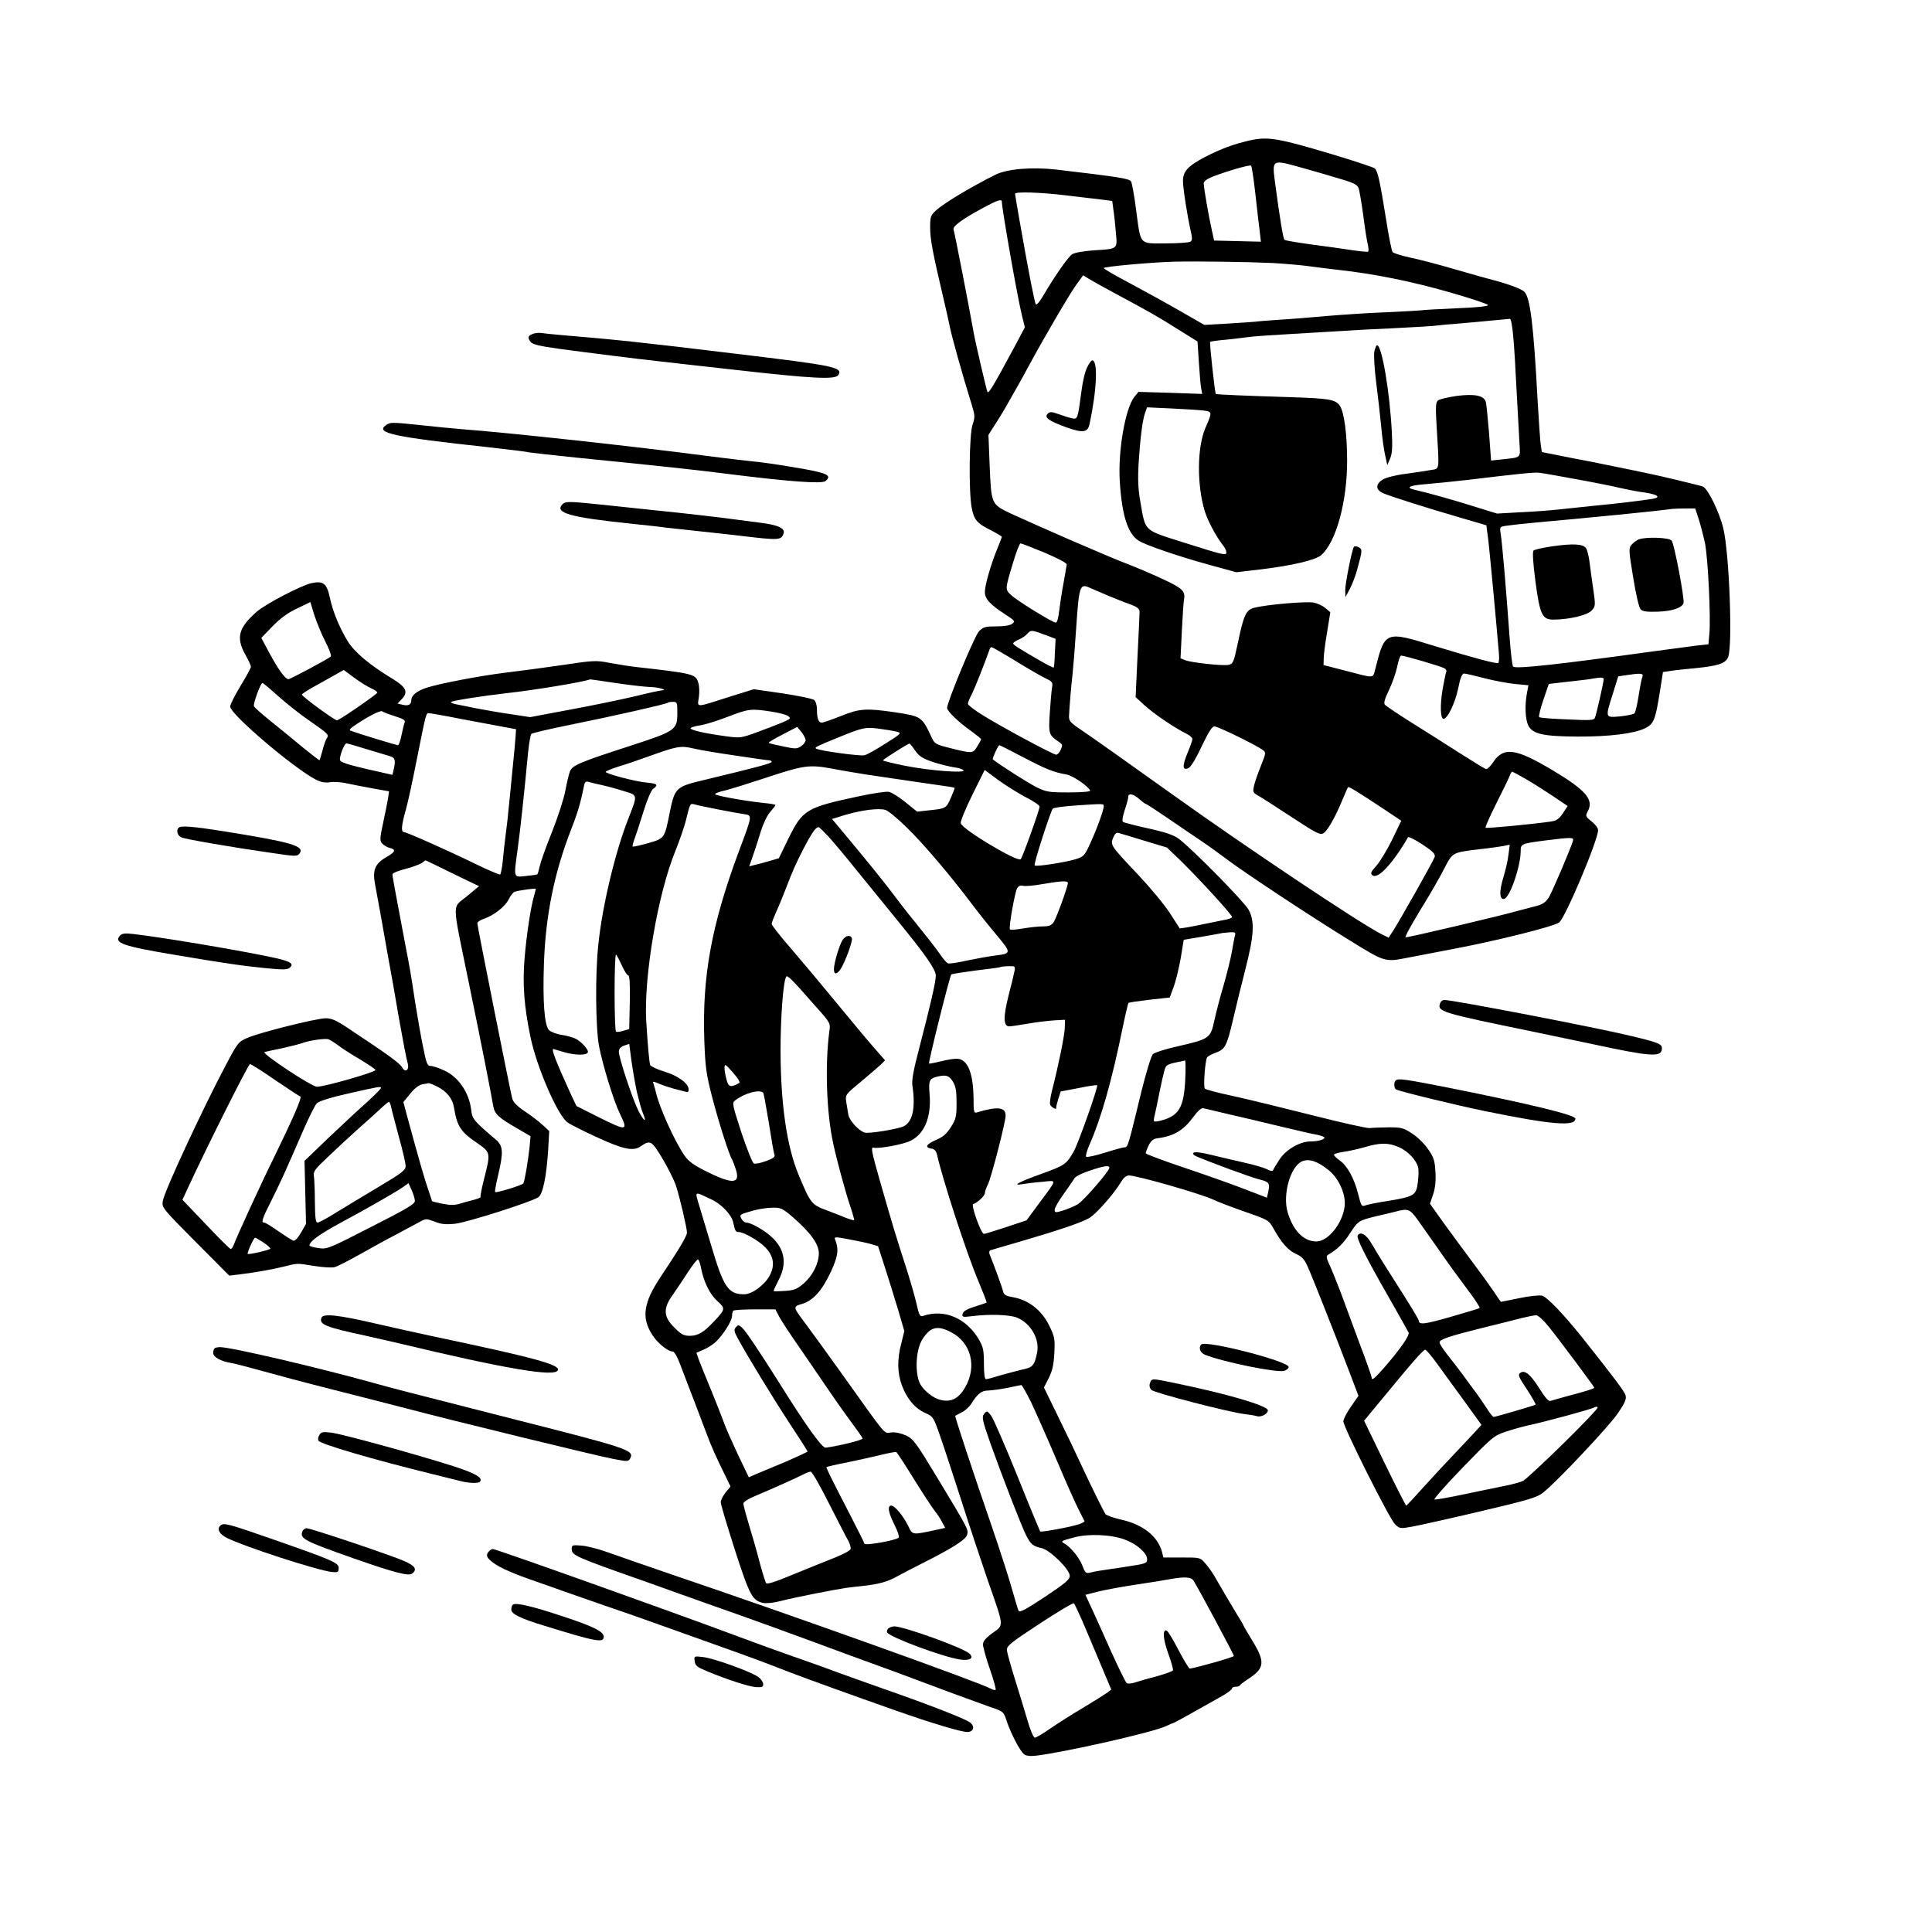 <?xml version="1.0" standalone="no"?>
<!DOCTYPE svg PUBLIC "-//W3C//DTD SVG 20010904//EN"
 "http://www.w3.org/TR/2001/REC-SVG-20010904/DTD/svg10.dtd">
<svg version="1.0" xmlns="http://www.w3.org/2000/svg"
 width="1024pt" height="1024pt" viewBox="0 0 1024 1024"
 preserveAspectRatio="xMidYMid meet">
<g transform="translate(0,1024) scale(0.1,-0.1)"
fill="#000000" stroke="none">
<path d="M6625 9496 c-90 -21 -152 -44 -238 -88 -90 -47 -117 -76 -117 -127 0
-40 24 -191 41 -265 9 -39 9 -50 -2 -57 -8 -5 -67 -9 -132 -9 -141 0 -130 -14
-156 183 -10 76 -22 142 -27 147 -14 14 -70 23 -394 61 -130 15 -261 4 -324
-27 -132 -66 -277 -153 -318 -192 -25 -23 -28 -33 -28 -87 0 -65 13 -133 76
-400 9 -38 22 -97 29 -130 11 -54 65 -248 116 -412 17 -56 17 -65 4 -103 -18
-51 -21 -355 -5 -440 12 -65 28 -84 103 -121 31 -16 57 -32 57 -34 0 -3 -11
-31 -24 -63 -33 -80 -66 -193 -66 -230 0 -36 27 -66 109 -119 51 -33 53 -37
36 -49 -11 -9 -45 -14 -85 -14 -59 0 -69 -3 -92 -27 -24 -27 -168 -373 -168
-405 0 -18 62 -77 133 -127 26 -19 47 -36 47 -39 0 -3 -9 -20 -21 -39 -23 -38
-24 -38 -159 -4 -55 14 -67 21 -79 46 -55 118 -55 118 -199 140 -151 22 -186
20 -285 -20 -48 -19 -93 -35 -101 -35 -18 0 -26 22 -26 70 0 21 -6 43 -15 50
-8 7 -83 22 -167 35 l-153 22 -125 -39 c-188 -60 -174 -60 -166 -4 4 28 3 61
-4 81 -14 42 -28 46 -330 80 -30 3 -91 13 -135 21 -77 15 -88 14 -255 -11 -96
-14 -231 -32 -299 -40 -138 -17 -352 -58 -420 -80 -52 -17 -81 -41 -81 -66 0
-24 -16 -32 -47 -24 l-26 6 23 24 c35 37 23 63 -49 107 -123 74 -204 143 -239
201 -44 73 -79 158 -94 231 -16 74 -35 89 -98 75 -56 -13 -242 -110 -289 -151
-97 -85 -111 -137 -61 -227 17 -30 30 -59 30 -65 0 -6 -25 -52 -55 -101 -30
-50 -55 -99 -55 -110 0 -40 336 -326 454 -387 27 -14 50 -18 74 -14 19 3 56 1
81 -4 56 -12 88 -18 170 -33 l63 -11 -5 -36 c-3 -19 -15 -78 -26 -130 -18 -85
-19 -96 -5 -111 9 -10 26 -20 40 -23 35 -9 30 -21 -20 -50 -60 -35 -73 -69
-57 -149 6 -34 18 -100 27 -147 8 -47 26 -146 39 -220 14 -74 41 -227 60 -340
20 -113 40 -217 45 -232 12 -37 -11 -58 -29 -25 -11 21 -74 67 -281 204 -68
46 -92 56 -125 56 -50 -1 -348 -75 -414 -104 -47 -20 -51 -25 -113 -142 -126
-238 -327 -671 -335 -722 -6 -35 -3 -39 173 -216 l179 -180 50 6 c80 9 175 26
240 42 76 19 66 18 162 3 45 -7 93 -10 107 -6 13 3 73 34 132 67 60 34 147 82
194 106 47 25 101 54 121 65 36 20 38 20 83 3 35 -14 60 -16 108 -11 65 7 409
117 442 141 23 17 42 107 51 245 l6 105 -33 31 c-18 17 -61 50 -94 72 -42 28
-64 50 -69 69 -12 47 -185 915 -185 929 0 7 15 18 34 24 52 17 115 66 133 105
9 19 24 37 32 39 26 8 111 19 111 15 0 -2 -5 -20 -10 -39 -17 -58 -40 -208
-50 -333 -11 -133 -2 -251 31 -411 33 -161 144 -417 197 -455 17 -12 89 -48
161 -81 135 -62 188 -73 226 -46 52 35 58 32 117 -66 30 -51 62 -115 71 -143
20 -62 58 -224 58 -248 0 -18 -43 -90 -143 -240 -87 -131 -99 -211 -42 -300
27 -44 83 -90 109 -90 9 0 25 -28 39 -66 14 -36 48 -127 77 -201 28 -74 58
-153 66 -174 17 -48 53 -129 95 -213 l30 -62 -26 -31 c-14 -18 -26 -41 -26
-52 0 -11 34 -125 75 -253 79 -244 93 -269 151 -281 16 -3 57 1 90 10 68 18
287 61 349 70 22 3 65 8 95 11 79 9 129 23 175 50 22 12 83 44 135 70 157 79
230 125 236 151 7 28 7 28 -156 298 -113 187 -128 208 -166 227 -26 12 -57 19
-80 17 -42 -3 -14 -37 -258 305 -87 122 -179 248 -203 280 -60 80 -61 82 -12
96 59 18 105 69 152 169 39 84 44 121 23 173 -6 14 1 14 71 1 43 -8 96 -19
117 -25 l40 -12 37 -115 c20 -63 52 -164 70 -225 l32 -110 -16 -65 c-23 -87
-21 -158 4 -225 26 -70 71 -122 125 -145 40 -18 42 -21 77 -122 20 -56 70
-211 113 -343 42 -132 105 -321 139 -420 88 -252 87 -236 26 -280 -37 -27 -51
-44 -51 -61 0 -13 16 -71 36 -129 20 -58 34 -108 31 -111 -3 -3 -13 -1 -24 5
-63 35 -1064 393 -1693 606 -140 48 -293 101 -340 118 -47 17 -109 33 -137 35
-49 4 -53 3 -53 -17 0 -34 17 -42 355 -161 44 -16 139 -49 210 -75 72 -26 211
-75 310 -110 99 -35 279 -100 400 -145 121 -45 274 -101 340 -125 66 -24 152
-55 190 -70 135 -51 341 -127 412 -152 72 -24 72 -25 89 -76 22 -66 70 -158
92 -175 12 -9 33 -11 67 -7 159 20 613 123 682 155 24 11 45 20 47 20 3 0 132
72 259 144 26 15 47 32 47 37 0 5 9 9 19 9 11 0 21 3 23 8 2 4 22 19 45 34 87
57 90 90 17 208 -24 39 -44 74 -44 76 0 2 -19 34 -42 71 -38 63 -59 99 -113
192 -11 19 -32 48 -47 65 -26 31 -27 31 -124 31 l-98 0 -7 29 c-23 84 -101
146 -218 172 -39 9 -75 22 -81 28 -10 14 -69 132 -136 276 -21 46 -73 155
-115 240 l-76 156 25 49 c19 38 27 70 30 133 4 77 2 87 -27 146 -41 84 -112
138 -199 152 -30 5 -41 12 -45 28 -4 19 -53 153 -72 198 -4 12 -2 19 6 22 8 2
77 23 154 45 195 57 324 100 366 124 36 19 133 129 171 193 13 22 28 34 41 34
46 -1 378 -96 447 -128 25 -12 101 -41 170 -65 123 -43 125 -44 150 -89 41
-74 78 -116 119 -134 30 -13 44 -28 60 -63 24 -52 156 -386 225 -568 l46 -121
-40 -58 c-22 -31 -40 -66 -40 -77 0 -31 245 -519 274 -546 25 -24 28 -24 93
-12 38 7 200 43 361 81 255 60 298 73 331 99 73 58 347 349 395 419 37 54 47
76 42 95 -5 21 -56 89 -226 303 -103 129 -192 222 -218 227 -16 3 -71 -3 -122
-14 -51 -10 -94 -19 -95 -19 -1 0 -19 26 -40 58 -21 31 -71 100 -110 152 -39
52 -106 143 -149 202 l-77 108 17 50 c11 33 15 73 12 119 -3 59 -9 77 -38 119
-18 27 -56 65 -84 83 -47 31 -57 34 -126 34 -41 -1 -86 -2 -100 -4 -14 -2
-151 29 -305 68 -154 39 -343 85 -420 102 -77 16 -144 34 -149 39 -9 9 1 149
12 166 4 6 25 17 47 25 48 18 57 34 90 174 14 61 43 180 65 265 47 184 51 255
18 318 -23 42 -299 323 -370 376 -27 20 -70 35 -161 55 -68 15 -129 31 -134
34 -7 4 -4 26 8 63 11 32 19 63 19 71 0 21 28 15 58 -12 15 -14 30 -25 33 -25
4 0 56 -34 116 -75 59 -41 140 -95 178 -121 39 -26 97 -68 130 -93 90 -69 456
-311 655 -433 191 -118 189 -118 311 -94 41 8 137 26 214 41 234 43 562 124
589 146 33 26 206 436 206 489 0 11 -15 31 -34 46 -34 27 -34 29 -19 57 30 60
-13 110 -189 215 -196 117 -259 125 -315 41 -14 -22 -32 -38 -38 -35 -7 2 -68
40 -136 83 -68 44 -184 117 -256 162 -73 46 -137 89 -143 96 -7 8 -1 31 21 76
17 35 37 91 44 124 6 33 16 60 21 60 20 0 220 -59 231 -68 7 -5 11 -12 9 -16
-3 -4 -11 -46 -20 -94 -14 -84 -12 -157 5 -157 21 0 61 83 77 159 12 59 21 81
32 81 8 0 56 -11 105 -24 50 -13 123 -27 163 -31 l73 -7 -8 -42 c-12 -63 -9
-138 7 -171 23 -45 77 -58 260 -59 169 -1 304 16 361 45 44 22 53 44 76 189
l17 108 40 6 c23 4 84 10 136 15 116 12 154 24 169 57 25 56 7 548 -25 683
-21 87 -82 211 -108 222 -19 7 -243 61 -306 73 -14 3 -90 19 -170 35 -80 17
-158 32 -175 35 -16 3 -69 13 -117 23 l-86 17 -6 40 c-3 23 -10 124 -16 226
-22 415 -40 556 -72 585 -16 14 -82 39 -158 59 -30 8 -125 34 -210 59 -85 25
-192 53 -237 62 -46 10 -87 23 -92 29 -5 6 -21 85 -35 176 -32 199 -43 251
-59 267 -13 12 -346 114 -457 140 -94 22 -138 24 -205 9z m478 -204 c70 -20
91 -31 98 -49 4 -12 15 -75 24 -140 8 -65 19 -135 24 -156 5 -20 6 -39 2 -41
-3 -2 -44 2 -91 9 -47 7 -143 21 -215 30 -71 10 -133 20 -137 24 -7 6 -25 116
-50 303 -16 124 -17 123 135 81 67 -19 162 -46 210 -61z m-449 -82 c9 -80 19
-169 23 -198 l6 -53 -124 3 -124 3 -12 55 c-17 74 -43 226 -43 248 0 11 16 23
48 36 84 32 197 64 203 58 4 -4 14 -72 23 -152z m-1000 -6 c72 -8 156 -19 186
-22 l55 -7 6 -45 c4 -25 10 -79 13 -121 9 -91 13 -88 -119 -96 -53 -4 -99 -12
-113 -21 -21 -14 -94 -118 -156 -225 -16 -27 -32 -45 -36 -40 -6 8 -38 169
-86 443 -13 74 -24 138 -24 143 0 12 135 8 274 -9z m-344 -33 c0 -37 81 -498
106 -601 l16 -65 -64 -120 c-101 -187 -126 -230 -134 -223 -4 4 -65 266 -74
318 -20 115 -101 531 -106 544 -6 16 45 54 156 114 76 41 100 49 100 33z
m1435 -325 c66 -4 149 -11 185 -16 36 -5 108 -14 160 -20 192 -21 390 -61 589
-118 113 -32 206 -63 208 -69 2 -6 -58 -13 -168 -17 -95 -4 -179 -9 -188 -11
-9 -1 -90 -6 -181 -10 -91 -3 -235 -13 -320 -20 -85 -8 -200 -17 -255 -20 -55
-4 -109 -8 -120 -10 -11 -1 -77 -6 -146 -10 l-126 -7 -129 74 c-71 41 -191
107 -266 147 -76 40 -138 76 -138 80 0 8 245 30 370 34 120 3 395 -1 525 -7z
m-835 -161 c188 -101 230 -125 336 -192 l101 -63 7 -107 c4 -60 9 -122 12
-139 l6 -32 -169 6 -169 5 -22 -27 c-48 -62 -87 -286 -77 -446 11 -180 42
-278 99 -315 36 -24 219 -86 380 -130 l139 -38 136 16 c157 19 286 49 314 75
79 70 137 283 137 499 0 142 -16 261 -39 293 -24 33 -55 38 -261 45 -234 7
-393 14 -396 17 -5 6 -34 271 -30 276 3 3 43 8 88 12 46 5 99 11 118 14 19 3
121 10 225 16 105 6 219 13 255 15 36 3 162 10 280 15 118 6 226 12 240 15 14
2 63 7 110 10 47 4 126 11 175 16 50 5 93 9 97 9 13 0 23 -108 37 -395 6 -115
13 -238 15 -273 4 -70 10 -66 -95 -77 l-56 -6 -11 149 c-7 83 -14 157 -18 165
-12 31 -59 40 -150 29 -48 -7 -93 -17 -102 -24 -13 -11 -14 -33 -7 -148 14
-230 16 -213 -30 -221 -22 -4 -81 -13 -132 -20 -52 -6 -106 -20 -123 -30 -41
-25 -40 -56 3 -74 47 -19 229 -77 398 -126 l147 -43 11 -85 c8 -72 37 -377 55
-588 3 -29 1 -55 -3 -57 -8 -6 -134 28 -331 88 -268 83 -269 83 -320 -117 -15
-55 3 -54 -170 -9 l-105 27 1 35 c0 19 8 82 18 140 l17 105 -26 22 c-14 12
-42 25 -62 29 -40 8 -253 -11 -314 -27 -45 -11 -57 -37 -89 -191 -21 -99 -25
-107 -49 -112 -32 -6 -197 12 -230 25 l-24 10 7 145 c4 79 9 153 11 163 9 47
-6 62 -104 108 -53 25 -145 65 -206 88 -118 46 -464 197 -607 263 -105 50
-104 47 -113 262 l-6 155 38 60 c22 33 54 87 72 120 19 33 43 76 54 95 11 19
34 62 52 95 75 139 218 384 251 428 l35 48 27 -17 c14 -9 78 -45 142 -79z
m468 -621 c48 -6 48 -7 11 -92 -44 -102 -46 -299 -4 -440 16 -52 59 -133 96
-181 11 -13 19 -30 19 -38 0 -19 -10 -17 -234 54 -207 66 -194 54 -222 214
-12 69 -14 122 -9 203 8 133 21 234 35 270 l10 27 127 -6 c71 -3 147 -8 171
-11z m1977 -364 c94 -17 199 -38 235 -47 36 -8 91 -19 124 -23 71 -10 93 -26
45 -34 -70 -11 -197 -26 -304 -36 -60 -6 -146 -15 -190 -20 -44 -5 -136 -12
-205 -15 l-125 -7 -130 40 c-117 37 -230 68 -307 86 -51 12 -29 23 60 30 48 4
146 14 217 22 291 35 361 42 385 38 14 -1 102 -17 195 -34z m648 -210 c10 -30
25 -89 34 -130 16 -82 31 -392 23 -480 l-5 -55 -65 -7 c-36 -5 -130 -17 -210
-28 -521 -72 -747 -97 -760 -83 -5 4 -13 76 -19 158 -21 288 -39 493 -47 546
-6 35 -5 37 27 42 19 3 88 11 154 17 290 26 647 61 730 73 11 1 43 2 70 2 l50
0 18 -55z m-3467 -179 c71 -30 118 -55 118 -63 -1 -7 -9 -51 -17 -98 -9 -47
-19 -113 -23 -147 -4 -37 -11 -63 -18 -63 -17 0 -207 117 -238 147 -31 30 -32
27 13 176 16 53 33 97 38 97 5 0 62 -22 127 -49z m339 -229 c39 -16 91 -37
118 -46 36 -14 47 -23 47 -39 0 -12 -5 -119 -11 -237 l-10 -215 47 -43 c49
-45 164 -123 221 -150 18 -9 33 -22 33 -29 0 -8 -12 -41 -26 -74 -29 -70 -27
-96 7 -79 12 7 41 55 69 116 36 75 54 104 67 104 18 0 221 -99 256 -125 18
-13 17 -17 -11 -87 -16 -40 -33 -88 -36 -106 -7 -29 -4 -34 24 -50 17 -9 97
-61 178 -114 131 -86 149 -95 167 -84 22 14 63 86 102 181 14 33 26 61 28 63
4 4 55 -27 186 -114 l96 -64 -48 -100 c-27 -55 -65 -117 -84 -139 -29 -32 -33
-40 -21 -50 23 -19 79 32 146 132 21 32 40 63 42 69 2 6 36 -11 76 -37 57 -38
71 -52 66 -67 -6 -20 -181 -330 -220 -391 l-24 -37 -44 22 c-122 64 -706 454
-1096 733 -274 196 -423 301 -492 348 -55 37 -63 46 -62 72 2 48 13 176 19
225 3 25 12 134 19 242 15 222 20 236 69 214 18 -8 64 -28 102 -44z m-4151
-242 c21 -40 34 -76 29 -80 -12 -12 -215 -120 -224 -120 -17 0 -55 53 -99 135
l-45 84 60 62 c41 42 82 72 130 94 l70 34 21 -69 c12 -37 38 -101 58 -140z
m3821 33 l50 -19 -4 -74 c-1 -41 -4 -76 -6 -78 -2 -2 -34 14 -72 36 -116 67
-143 84 -143 92 0 4 13 13 29 20 16 6 38 21 47 32 19 20 21 20 99 -9z m-161
-137 c66 -41 138 -82 159 -92 35 -17 38 -21 33 -49 -3 -16 -8 -77 -12 -135 -7
-112 -5 -116 51 -154 17 -12 18 -17 7 -40 -6 -14 -17 -26 -24 -26 -17 0 -315
161 -400 216 -38 24 -68 48 -68 54 0 6 9 29 21 51 16 33 66 157 94 237 2 6 7
12 11 12 3 0 61 -33 128 -74z m-3415 -145 c17 -8 31 -17 31 -22 0 -7 -184
-135 -213 -147 -8 -4 -187 126 -187 137 0 3 32 24 72 46 40 22 89 50 111 62
l39 22 58 -43 c31 -23 72 -48 89 -55z m6736 62 c-4 -10 -13 -55 -20 -101 -7
-46 -17 -88 -22 -93 -5 -5 -39 -12 -76 -16 -80 -7 -80 -10 -38 122 l28 90 39
6 c79 12 97 11 89 -8z m-205 -13 c0 -14 -38 -183 -46 -203 -5 -15 -21 -16
-147 -10 -78 3 -145 8 -149 12 -4 3 6 44 22 91 l29 85 104 12 c57 6 115 13
128 16 43 8 59 7 59 -3z m-5238 -20 c73 -11 153 -20 178 -21 45 0 105 -17 68
-18 -10 -1 -73 -14 -140 -31 -68 -16 -221 -48 -340 -70 l-218 -41 -105 16
c-58 8 -140 23 -183 31 -42 9 -89 18 -104 21 -16 3 -28 8 -28 12 0 6 163 32
295 47 148 16 411 60 442 73 0 1 61 -8 135 -19z m-1786 -71 c44 -39 118 -98
167 -131 96 -67 103 -73 89 -91 -5 -7 -15 -34 -22 -62 -7 -27 -15 -52 -16 -54
-2 -2 -43 30 -92 70 -49 41 -125 103 -170 139 -45 36 -83 70 -86 77 -5 13 35
123 45 123 4 0 42 -32 85 -71z m2114 -89 c0 -88 -10 -95 -240 -170 -278 -90
-316 -106 -329 -138 -6 -15 -17 -62 -25 -105 -8 -42 -40 -140 -70 -216 -31
-76 -60 -158 -65 -181 -5 -23 -11 -43 -13 -44 -1 -2 -29 -6 -60 -9 -68 -7 -66
-15 -44 145 13 95 35 296 55 511 5 49 13 92 17 97 5 5 101 27 214 50 228 46
501 108 509 115 2 3 15 5 28 5 22 0 23 -4 23 -60z m-1497 -16 c44 -14 56 -21
52 -33 -4 -9 -11 -40 -17 -68 -6 -29 -14 -53 -19 -53 -6 0 -211 62 -248 76
-11 3 -9 9 9 22 66 47 146 89 155 82 5 -4 36 -16 68 -26z m1991 25 c42 -6 83
-17 93 -24 16 -12 14 -15 -27 -33 -25 -10 -85 -34 -135 -52 -88 -32 -91 -33
-170 -22 -109 15 -185 32 -185 42 0 4 21 11 48 15 26 3 92 24 147 45 112 43
124 45 229 29z m-1644 -39 c85 -16 187 -35 225 -42 l70 -13 -2 -35 c-1 -19 -9
-106 -18 -193 -8 -87 -18 -182 -21 -210 -2 -29 -9 -83 -14 -122 -5 -38 -12
-100 -15 -137 -4 -37 -10 -70 -14 -73 -4 -2 -61 22 -127 54 -141 69 -369 171
-384 171 -15 0 -12 38 10 114 11 38 38 162 60 275 48 241 48 241 63 241 7 0
82 -13 167 -30z m1830 -112 c0 -10 -11 -25 -24 -33 -22 -15 -31 -15 -96 -1
-40 8 -74 16 -76 19 -2 2 31 22 74 44 l77 40 22 -26 c12 -14 22 -34 23 -43z
m483 44 c27 -7 25 -10 -60 -63 -48 -31 -98 -59 -111 -62 -24 -6 -248 25 -258
36 -6 6 5 12 116 57 132 54 145 57 217 48 37 -5 81 -12 96 -16z m-2809 -93
c56 -17 112 -34 126 -38 25 -8 28 -22 15 -77 l-5 -21 -137 31 c-102 24 -139
36 -141 48 -4 18 23 88 34 88 4 0 53 -14 108 -31z m2907 -8 c21 -30 39 -41 94
-60 37 -12 87 -24 112 -28 24 -3 46 -10 50 -16 10 -16 -178 -2 -309 24 -65 13
-118 26 -118 29 0 5 130 87 140 89 3 0 17 -17 31 -38z m-951 -26 c91 -14 171
-25 178 -25 6 0 12 -4 12 -8 0 -8 -71 -27 -370 -99 -135 -32 -144 -41 -169
-163 -29 -146 -27 -143 -116 -169 -43 -12 -79 -20 -82 -18 -2 3 3 22 11 43 8
22 29 86 47 144 18 59 40 111 51 119 29 21 22 28 -34 33 -59 5 -218 47 -218
57 0 3 30 16 68 28 37 11 108 35 157 53 153 55 172 59 240 43 33 -8 134 -25
225 -38z m1524 -9 c122 -64 161 -79 228 -91 33 -5 118 -63 126 -86 2 -5 -49
-9 -112 -9 -109 0 -120 2 -175 29 -43 22 -185 112 -229 146 -4 4 28 75 35 75
3 0 61 -29 127 -64z m-1014 -60 c41 -8 122 -22 180 -31 169 -25 371 -55 423
-62 26 -3 47 -8 47 -10 0 -2 -9 -26 -21 -53 -23 -54 -26 -56 -116 -65 l-62 -7
-62 50 c-34 28 -73 52 -88 55 -14 3 -87 -8 -161 -24 -277 -59 -296 -71 -371
-223 l-51 -105 -51 -15 c-29 -8 -64 -18 -79 -21 l-27 -7 19 54 c10 29 29 86
41 127 13 43 34 87 50 106 16 18 29 35 29 38 0 3 -28 8 -62 11 -103 11 -258
39 -258 47 0 4 23 13 52 19 29 7 131 39 228 71 190 63 221 67 340 45z m1024
-150 c42 -21 76 -44 76 -51 0 -18 -90 -268 -100 -279 -17 -17 -313 160 -318
191 -2 10 26 78 62 151 l65 131 70 -52 c38 -28 104 -69 145 -91z m2648 98 c35
-20 100 -61 145 -91 l82 -55 -25 -38 c-20 -30 -34 -40 -62 -44 -94 -14 -344
-38 -348 -33 -3 3 22 59 55 125 33 66 65 131 71 146 5 14 12 26 14 26 3 0 33
-16 68 -36z m-4897 -34 c28 -6 81 -20 118 -32 79 -24 78 -17 27 -148 -70 -177
-139 -468 -159 -669 -17 -158 -14 -441 4 -536 19 -99 78 -292 111 -359 45 -93
39 -93 -126 -11 l-105 53 -32 68 c-77 169 -102 234 -90 234 1 0 24 -7 51 -15
58 -18 122 -20 131 -4 8 12 -30 56 -65 74 -14 7 -47 16 -74 20 -27 4 -57 16
-66 25 -25 25 -34 153 -27 355 9 255 55 481 145 711 34 88 48 133 68 232 3 16
10 22 22 18 9 -3 40 -10 67 -16z m620 -130 c55 -11 117 -22 138 -25 45 -7 46
-3 -26 -195 -146 -392 -196 -665 -184 -1005 5 -140 10 -177 41 -298 34 -131
91 -311 106 -332 3 -5 12 -29 20 -53 25 -78 -16 -81 -160 -9 -64 32 -91 52
-112 82 -53 77 -135 259 -152 337 -3 14 -9 34 -12 43 -6 15 -4 15 32 0 21 -9
55 -20 74 -25 19 -5 45 -12 58 -15 17 -6 22 -3 22 10 0 32 -55 73 -128 95 -39
12 -73 28 -76 35 -5 15 -13 104 -21 235 -13 236 62 673 154 898 21 53 47 126
56 162 23 94 22 93 48 86 12 -4 67 -15 122 -26z m2045 17 c0 -20 -33 -112 -70
-194 -31 -68 -35 -73 -79 -87 -56 -17 -210 -41 -217 -33 -7 6 84 287 96 301 5
5 55 12 112 16 160 11 158 11 158 -3z m-1041 -116 c91 -89 231 -255 341 -401
35 -47 95 -122 134 -168 78 -94 78 -96 -13 -107 -31 -4 -96 -16 -145 -26 -49
-11 -95 -18 -102 -15 -7 3 -27 26 -45 53 -18 26 -63 84 -99 128 -36 44 -95
118 -130 165 -58 78 -151 193 -288 357 l-52 62 67 21 c91 27 181 38 217 27 16
-6 68 -49 115 -96z m-419 -44 c21 -23 85 -98 140 -167 56 -69 158 -194 227
-279 148 -181 203 -260 203 -292 0 -33 -30 -161 -84 -369 -34 -130 -45 -185
-40 -215 17 -116 2 -189 -45 -214 -28 -15 -188 -41 -208 -34 -34 11 -83 66
-87 97 -3 17 -8 47 -11 67 -5 36 -4 38 77 105 46 38 93 79 106 91 l23 23 -63
72 c-35 40 -124 147 -198 237 -74 90 -181 218 -237 283 -57 65 -103 124 -103
131 0 7 10 32 21 57 12 25 33 77 49 117 44 114 52 133 98 223 48 92 70 123 84
114 5 -3 26 -24 48 -47z m1675 -23 l120 -36 79 -76 c97 -96 266 -280 266 -292
0 -5 -17 -12 -37 -15 -21 -4 -65 -13 -98 -20 -33 -7 -78 -16 -101 -20 l-41 -6
-53 82 c-29 45 -105 136 -168 203 -145 153 -148 157 -132 196 9 21 18 29 29
25 9 -2 70 -21 136 -41z m2272 -1 c-13 -43 -110 -270 -128 -300 -15 -23 -32
-36 -62 -44 -23 -6 -64 -17 -92 -24 -109 -31 -598 -146 -605 -143 -5 2 30 66
77 143 48 77 105 176 127 220 47 90 41 86 197 105 47 5 100 13 118 16 l33 7
-7 -54 c-3 -30 -16 -84 -27 -120 -22 -72 -21 -114 2 -114 30 0 90 171 90 255
0 37 4 39 128 55 144 18 155 18 149 -2z m-5939 -172 l141 -68 -65 -54 c-79
-65 -80 -14 10 -454 65 -315 118 -585 130 -656 7 -43 27 -62 124 -118 l74 -43
-5 -56 c-7 -68 -26 -182 -33 -194 -6 -10 -143 -52 -150 -46 -2 3 5 43 16 89
29 122 27 155 -11 188 -120 102 -126 109 -132 161 -11 89 -67 172 -142 206
-27 13 -60 24 -71 24 -19 0 -24 11 -42 103 -12 56 -30 163 -42 237 -25 165
-25 164 -56 325 -38 200 -64 339 -64 351 0 6 30 19 67 28 36 9 75 24 87 31 11
8 21 15 22 15 1 0 65 -31 142 -69z m3262 -51 c0 -19 -60 -184 -75 -207 -12
-18 -25 -23 -57 -23 -23 0 -70 -5 -105 -11 -35 -6 -67 -9 -70 -5 -8 7 25 193
38 218 7 12 17 17 32 13 12 -3 58 1 102 9 99 17 135 19 135 6z m886 -277 c-3
-10 -10 -47 -16 -83 -6 -36 -26 -117 -44 -180 -19 -63 -41 -149 -50 -190 -20
-93 -26 -97 -191 -135 -68 -15 -127 -34 -135 -43 -9 -10 -35 -96 -59 -192 -72
-297 -73 -300 -90 -301 -9 0 -56 -13 -106 -29 -49 -15 -93 -25 -98 -21 -4 4 4
34 18 65 61 138 118 338 174 613 15 73 30 135 32 137 2 3 52 10 111 17 l108
12 20 55 c12 30 28 99 38 153 l16 98 96 16 c52 9 102 18 110 20 8 1 28 3 43 4
23 1 27 -3 23 -16z m-3251 -158 c13 -30 29 -55 35 -55 7 0 10 -45 8 -142 l-3
-142 -33 -10 c-18 -5 -34 -7 -37 -4 -10 10 -10 408 0 408 3 0 16 -25 30 -55z
m2082 -32 c-3 -16 -17 -75 -32 -132 -28 -111 -27 -161 4 -161 10 0 56 7 102
15 46 8 109 15 139 17 l55 3 -2 -50 c-3 -45 -33 -192 -69 -333 -7 -29 -11 -59
-8 -67 6 -14 35 -30 32 -17 -1 4 4 25 11 47 l13 40 95 18 c52 11 96 17 98 15
7 -7 -101 -312 -125 -353 -38 -66 -47 -72 -168 -116 -124 -44 -162 -66 -102
-55 19 3 66 9 104 12 80 8 82 19 -16 -113 l-67 -91 -108 -36 c-60 -20 -113
-36 -118 -36 -15 0 -70 153 -57 158 23 7 62 44 62 58 0 8 7 29 16 46 17 33 94
330 94 365 0 45 -43 50 -152 17 -16 -5 -18 3 -18 68 -1 137 -29 210 -83 216
-15 2 -54 -4 -88 -13 -34 -8 -64 -14 -65 -12 -5 4 110 465 118 472 3 3 61 12
129 21 68 8 129 16 134 19 6 2 25 4 44 4 31 1 33 -1 28 -26z m-1045 -197 c67
-75 70 -80 64 -120 -24 -177 -16 -431 20 -596 19 -90 69 -273 94 -344 11 -33
18 -61 17 -63 -2 -2 -19 3 -38 10 -19 8 -67 27 -107 42 -81 30 -86 36 -150
190 -62 150 -94 372 -95 655 0 177 14 368 30 393 6 11 31 -14 165 -167z
m-2542 -195 c19 -15 72 -49 118 -76 45 -27 82 -52 82 -56 0 -12 -269 -89 -310
-89 -28 0 -297 178 -278 184 7 2 49 11 93 20 44 10 92 22 106 27 35 14 120 26
139 21 8 -3 31 -17 50 -31z m1586 -251 c10 -41 23 -90 31 -109 23 -55 7 -47
-23 11 -31 61 -104 281 -104 314 0 15 9 25 28 32 l27 9 12 -91 c7 -50 20 -125
29 -166z m2906 68 c-7 -146 -33 -191 -124 -216 -20 -6 -39 -8 -41 -5 -3 2 -1
18 4 36 4 18 15 69 24 115 9 46 21 98 26 116 10 35 11 35 110 55 3 0 4 -45 1
-101z m-4823 -3 c68 -46 127 -85 133 -87 10 -4 -38 -114 -140 -323 -63 -127
-193 -410 -212 -460 -5 -14 -13 -25 -17 -25 -5 0 -64 59 -132 131 l-124 130
31 67 c95 206 318 652 327 652 6 0 66 -38 134 -85z m2458 -16 c-44 -24 -56
-21 -66 18 -6 21 -11 49 -11 63 1 23 4 21 45 -25 29 -33 40 -52 32 -56z m1133
9 c16 -26 20 -51 20 -114 0 -72 -3 -85 -30 -128 -24 -37 -43 -53 -81 -69 -51
-22 -59 -40 -21 -45 14 -2 24 -13 28 -30 30 -135 157 -524 219 -671 26 -62 46
-113 44 -115 -2 -2 -31 -11 -64 -22 -42 -13 -61 -25 -63 -38 -4 -17 1 -18 50
-12 93 12 201 8 239 -8 72 -30 120 -113 106 -184 -14 -69 -23 -80 -79 -91 -29
-7 -82 -21 -117 -31 -35 -11 -68 -20 -75 -20 -7 0 -11 27 -11 83 0 71 -4 88
-27 128 -67 113 -182 162 -294 125 -18 -7 -22 0 -38 71 -10 43 -36 130 -56
193 -50 153 -70 220 -134 443 -47 166 -52 188 -35 184 26 -7 160 18 196 37 74
38 110 126 100 247 -6 71 -1 82 38 92 49 12 65 7 85 -25z m-2731 -28 c49 -25
79 -62 87 -109 17 -103 35 -130 127 -192 67 -47 68 -50 33 -186 -13 -51 -21
-94 -19 -97 3 -3 -15 -10 -38 -16 -24 -6 -59 -16 -76 -21 -23 -7 -49 -7 -88 1
-30 6 -55 12 -55 14 0 1 -9 28 -20 60 -18 50 -49 158 -117 408 l-15 57 37 45
c22 28 47 46 63 49 15 2 31 5 35 6 4 0 25 -8 46 -19z m-300 -7 c-1 -5 -33 -37
-72 -73 -40 -35 -131 -120 -203 -188 l-130 -125 4 -167 4 -167 -27 -47 c-16
-28 -33 -45 -40 -42 -7 2 -43 25 -79 50 -35 25 -70 46 -75 46 -18 0 -13 17 38
118 49 98 76 158 171 377 29 66 60 128 69 137 10 11 72 31 166 52 168 38 175
39 174 29z m2026 -25 c3 -3 16 -74 30 -159 13 -85 26 -161 30 -169 4 -12 -7
-20 -45 -34 -28 -10 -56 -16 -64 -13 -8 3 -37 77 -66 163 -49 151 -51 159 -33
172 49 38 129 60 148 40z m-1972 -75 c3 -16 22 -86 41 -158 20 -71 36 -141 36
-155 0 -22 -19 -37 -142 -110 -79 -47 -181 -109 -227 -137 -46 -29 -90 -53
-98 -53 -10 0 -13 24 -14 108 0 59 -3 120 -5 136 -5 27 4 38 75 105 44 42 112
105 152 141 41 36 94 84 119 107 25 24 48 43 51 43 4 0 9 -12 12 -27z m4437
-38 c63 -14 187 -44 275 -65 88 -21 177 -42 198 -45 20 -4 37 -11 37 -15 0
-10 -37 -20 -75 -20 -55 0 -129 -43 -163 -95 -17 -26 -33 -52 -34 -57 -3 -7
-15 -5 -33 5 -17 8 -73 25 -125 36 -52 12 -131 30 -175 41 -48 12 -83 16 -89
10 -5 -5 0 -13 15 -19 80 -34 292 -112 333 -122 53 -13 58 -20 48 -66 l-7 -31
-130 50 c-71 27 -215 78 -320 113 -104 35 -191 68 -192 72 -1 4 6 23 15 42 13
26 25 35 47 38 86 11 137 41 190 113 25 34 43 49 54 46 9 -2 68 -16 131 -31z
m902 -174 c48 -20 94 -68 104 -107 4 -13 3 -49 -1 -79 -8 -70 -20 -77 -151
-99 -56 -8 -112 -20 -125 -24 -22 -9 -24 -6 -41 61 -21 83 -57 148 -98 177
-17 12 -30 25 -30 30 0 4 23 11 51 15 28 4 79 15 113 25 80 24 124 24 178 1z
m-370 -123 c54 -43 92 -128 85 -191 -11 -92 -88 -187 -150 -187 -67 0 -123 57
-152 154 -28 94 14 244 77 271 37 15 80 1 140 -47z m-1162 13 c0 -18 -137
-176 -168 -194 -18 -11 -53 -25 -77 -33 -41 -12 -45 -12 -45 4 0 10 21 47 48
84 26 37 52 74 57 83 6 10 42 28 80 40 76 26 105 30 105 16z m-3681 -176 c1
-16 -43 -42 -232 -138 -226 -116 -234 -119 -280 -112 -26 4 -47 10 -47 14 1
21 50 57 158 116 155 83 309 172 342 196 l25 18 17 -37 c9 -20 17 -46 17 -57z
m1571 8 c52 -23 107 -81 116 -121 10 -47 13 -52 29 -52 27 0 109 -47 142 -82
43 -45 51 -93 24 -146 -26 -51 -94 -102 -137 -102 -84 0 -109 37 -174 257 -23
76 -50 167 -61 203 -27 92 -34 87 61 43z m433 -95 c94 -82 137 -142 137 -191
0 -54 -33 -119 -82 -161 -33 -28 -49 -35 -96 -38 -31 -2 -59 -3 -61 -1 -2 2 9
26 24 55 49 89 35 171 -40 236 -39 35 -106 72 -129 72 -9 0 -20 9 -26 20 -12
23 -11 23 67 45 27 7 70 14 97 14 44 1 53 -3 109 -51z m3313 -16 c22 -31 73
-104 114 -162 40 -58 106 -149 146 -202 41 -53 70 -99 66 -101 -4 -3 -72 -23
-151 -46 -139 -40 -171 -44 -171 -21 0 5 -35 65 -78 132 -104 163 -135 213
-172 276 -28 49 -59 67 -74 44 -8 -13 42 -113 158 -316 58 -101 108 -191 112
-199 6 -16 -49 -94 -135 -192 -47 -53 -61 -64 -61 -46 0 6 -29 89 -65 183 -35
95 -80 216 -99 268 -20 52 -46 117 -58 143 -19 41 -20 50 -8 57 47 27 82 61
115 113 43 66 46 68 140 91 39 9 86 20 105 25 64 17 73 13 116 -47z m-6119
-118 c21 -14 37 -29 36 -32 -2 -7 -115 -33 -120 -28 -5 5 32 86 39 86 4 0 24
-12 45 -26z m2318 -131 c14 -76 46 -141 86 -178 45 -40 45 -44 -18 -110 -53
-57 -84 -75 -126 -75 -34 0 -46 7 -83 44 -58 57 -60 101 -9 172 19 27 55 81
81 121 26 40 50 70 54 68 4 -3 11 -21 15 -42z m414 -260 c11 -21 55 -88 98
-150 43 -62 107 -156 143 -209 36 -53 95 -138 132 -188 37 -50 69 -95 70 -100
3 -8 -126 -40 -196 -49 -19 -2 -101 112 -250 350 -111 176 -174 269 -193 286
-18 16 -21 16 -33 2 -11 -13 -9 -23 10 -58 54 -99 190 -322 277 -454 51 -77
93 -143 93 -146 0 -3 -51 -26 -112 -53 -62 -26 -132 -55 -156 -65 l-43 -19
-59 123 c-31 67 -65 142 -73 167 -9 25 -39 101 -67 170 -29 69 -58 142 -66
163 l-13 37 37 16 c20 8 50 27 66 42 39 37 86 111 86 137 0 12 3 25 7 28 3 4
55 7 114 7 l109 0 19 -37z m4080 -55 c52 -64 241 -318 241 -323 0 -5 -52 -21
-140 -44 -42 -11 -82 -23 -91 -26 -11 -4 -28 15 -62 69 -45 71 -74 95 -97 81
-17 -10 -12 -22 37 -95 25 -39 44 -72 42 -75 -5 -4 -212 -65 -223 -65 -3 0
-19 19 -34 43 -15 23 -40 60 -56 82 -17 22 -48 65 -70 95 -22 30 -60 79 -83
108 -24 30 -43 60 -43 67 0 16 51 33 235 79 77 19 167 41 200 50 33 8 68 15
77 15 9 1 40 -27 67 -61z m-3170 -28 c108 -54 141 -183 76 -294 -34 -59 -74
-79 -129 -66 -38 8 -88 48 -108 83 -30 56 -25 180 10 237 42 67 80 77 151 40z
m2581 -172 c30 -42 95 -131 144 -198 l88 -122 -28 -31 c-16 -18 -66 -70 -110
-117 -45 -47 -121 -129 -169 -182 -48 -54 -89 -98 -92 -98 -2 0 -54 101 -114
225 l-109 225 81 98 c186 226 235 281 244 278 6 -1 35 -37 65 -78z m-2155
-200 c24 -51 86 -190 136 -308 50 -118 103 -237 118 -265 14 -27 27 -53 29
-57 2 -3 -12 -11 -30 -17 -45 -15 -199 -43 -205 -38 -2 3 -57 135 -121 295
-65 160 -127 304 -139 319 -21 27 -23 27 -37 9 -13 -16 -10 -32 33 -155 62
-174 165 -440 190 -489 24 -47 37 -58 81 -67 45 -10 150 -113 150 -147 0 -20
-24 -40 -132 -112 -97 -64 -133 -84 -139 -74 -4 7 -18 56 -33 108 -14 52 -64
208 -111 345 -97 280 -195 578 -192 581 1 1 17 9 34 18 18 9 40 29 50 44 34
55 55 72 92 72 20 1 65 7 101 14 36 8 68 14 73 15 4 0 27 -41 52 -91z m2820
-220 c-103 -101 -198 -189 -211 -196 -12 -7 -56 -19 -96 -27 -40 -8 -138 -28
-218 -45 -80 -17 -150 -29 -157 -28 -6 2 61 78 150 170 154 159 165 169 226
189 35 12 89 27 120 34 93 20 333 85 350 95 10 5 17 5 19 0 2 -5 -81 -92 -183
-192z m-3440 -189 c48 -77 98 -153 110 -168 12 -14 29 -40 38 -58 l17 -31 -50
-11 c-126 -27 -123 -28 -146 21 -27 54 -71 108 -90 108 -22 0 -16 -36 17 -102
17 -33 27 -64 22 -68 -17 -15 -177 -43 -181 -32 -2 7 -33 69 -69 139 -117 226
-135 264 -132 268 2 1 51 13 109 24 58 12 139 30 180 40 41 10 78 17 81 15 3
-2 46 -67 94 -145z m-452 -126 c47 -93 93 -182 103 -199 9 -17 15 -37 12 -45
-3 -8 -39 -27 -79 -43 -41 -16 -139 -56 -218 -88 -106 -44 -146 -57 -151 -48
-4 7 -20 58 -35 114 -14 56 -40 144 -56 197 -16 53 -29 102 -29 110 0 8 26 25
58 38 91 38 224 98 257 115 17 9 35 16 42 16 7 0 50 -75 96 -167z m1571 -194
c62 -23 116 -71 116 -103 0 -22 -6 -24 -112 -40 -62 -9 -125 -19 -139 -21 -15
-2 -38 -7 -51 -10 -22 -6 -27 -1 -41 37 -17 43 -62 98 -95 117 -22 12 -19 14
53 33 75 20 197 15 269 -13z m362 -217 c27 -42 214 -392 214 -399 0 -6 -193
-61 -234 -67 -4 0 -31 44 -60 99 -28 54 -56 101 -63 103 -22 6 -19 -44 9 -122
16 -44 27 -83 25 -89 -1 -5 -41 -19 -87 -32 -47 -12 -99 -27 -116 -33 -17 -5
-36 -7 -42 -3 -5 3 -42 78 -82 166 -39 88 -86 192 -104 231 l-33 71 66 17 c36
9 127 26 201 37 74 11 155 24 180 29 79 14 114 12 126 -8z m-590 -212 c20 -47
63 -148 95 -225 l59 -140 -22 -17 c-13 -9 -70 -45 -128 -80 -58 -34 -136 -84
-174 -110 -38 -27 -75 -48 -81 -48 -7 0 -24 39 -38 88 -14 48 -44 146 -66 217
-23 72 -42 142 -44 157 -2 24 13 37 173 142 96 63 178 112 182 108 4 -4 23
-45 44 -92z"/>
<path d="M7284 8375 c-3 -19 1 -92 10 -162 9 -70 21 -173 26 -228 5 -55 14
-125 21 -155 l12 -55 15 35 c11 26 13 61 9 140 -11 214 -53 460 -78 460 -5 0
-11 -16 -15 -35z"/>
<path d="M5762 8293 c-11 -21 -25 -81 -31 -133 -19 -142 -19 -143 -50 -137
-14 3 -46 13 -70 22 -37 13 -46 14 -58 2 -20 -20 6 -38 99 -72 88 -31 113 -28
123 18 39 183 45 337 14 337 -5 0 -17 -17 -27 -37z"/>
<path d="M7176 7342 c-11 -18 -46 -194 -46 -229 l1 -38 24 45 c13 25 30 70 38
100 28 103 29 108 8 120 -11 5 -22 6 -25 2z"/>
<path d="M8685 7381 c-11 -5 -28 -17 -37 -28 -16 -17 -16 -27 8 -173 15 -92
31 -161 40 -170 11 -11 33 -14 91 -12 76 3 126 19 136 45 7 19 -49 315 -63
332 -14 17 -139 20 -175 6z"/>
<path d="M8231 7345 c-51 -7 -98 -18 -103 -23 -6 -6 -3 -63 10 -163 24 -179
36 -204 98 -203 86 1 178 24 200 48 21 23 21 27 8 117 -8 52 -16 118 -20 146
-4 29 -12 60 -18 68 -16 22 -68 25 -175 10z"/>
<path d="M4466 5258 c-18 -28 -46 -123 -46 -155 0 -30 15 -29 35 0 24 37 66
150 60 164 -7 20 -33 15 -49 -9z"/>
<path d="M2823 8470 c-26 -11 -28 -19 -10 -43 9 -12 49 -22 152 -36 140 -19
426 -55 520 -65 28 -3 208 -24 400 -45 422 -48 542 -54 558 -29 26 41 -16 50
-543 113 -509 62 -648 76 -935 100 -38 3 -81 8 -95 10 -14 2 -35 0 -47 -5z"/>
<path d="M2045 7986 c-57 -41 41 -62 540 -116 105 -12 197 -23 205 -25 8 -3
125 -16 260 -30 479 -48 637 -65 833 -90 303 -38 474 -50 492 -35 38 32 10 44
-171 74 -82 14 -180 28 -219 31 -38 4 -151 17 -250 30 -347 46 -1030 121
-1285 140 -47 4 -143 13 -215 21 -161 17 -167 17 -190 0z"/>
<path d="M2982 7568 c-46 -46 39 -70 358 -103 85 -9 169 -18 185 -21 17 -2 95
-10 175 -19 80 -8 181 -20 225 -25 204 -24 215 -24 228 12 10 28 -29 46 -128
58 -49 6 -101 13 -115 15 -54 8 -283 35 -435 50 -88 9 -220 23 -294 31 -162
17 -184 17 -199 2z"/>
<path d="M947 5853 c-15 -14 -6 -44 16 -52 26 -10 275 -53 472 -81 134 -20
140 -20 153 -3 28 39 -45 60 -408 118 -158 25 -221 30 -233 18z"/>
<path d="M635 5280 c-33 -37 17 -55 280 -99 265 -45 375 -61 489 -72 100 -10
120 -9 133 3 30 30 -7 41 -347 102 -174 31 -391 65 -478 75 -51 6 -65 4 -77
-9z"/>
<path d="M7634 4925 c-18 -47 -5 -51 501 -155 105 -22 244 -51 310 -65 298
-64 357 -69 363 -28 4 29 -9 35 -158 71 -180 44 -947 192 -995 192 -9 0 -18
-7 -21 -15z"/>
<path d="M7397 4513 c-10 -9 -9 -41 2 -47 15 -10 320 -84 471 -115 352 -72
480 -83 480 -40 0 19 -233 76 -673 164 -229 45 -268 51 -280 38z"/>
<path d="M1704 3256 c-14 -36 21 -50 236 -96 52 -12 131 -30 175 -40 572 -137
829 -180 842 -142 11 29 -125 66 -652 177 -88 19 -230 50 -315 70 -198 46
-277 54 -286 31z"/>
<path d="M6367 3114 c-16 -17 -6 -45 21 -55 96 -38 376 -95 416 -85 14 3 26
13 26 21 0 30 -438 143 -463 119z"/>
<path d="M1137 3093 c-4 -3 -7 -14 -7 -24 0 -22 39 -44 95 -53 22 -4 95 -23
163 -42 68 -19 236 -64 375 -99 139 -35 313 -80 387 -99 250 -66 1024 -255
1103 -269 72 -14 78 -14 87 3 23 43 -6 53 -605 205 -628 160 -643 164 -755
195 -298 83 -757 190 -814 190 -12 0 -26 -3 -29 -7z"/>
<path d="M6095 2909 c-5 -13 -1 -27 8 -36 16 -16 411 -118 494 -128 26 -3 56
-8 65 -11 22 -7 58 12 58 31 0 24 -217 88 -496 145 -119 25 -121 25 -129 -1z"/>
<path d="M1692 2633 c-6 -10 -8 -23 -4 -29 14 -19 283 -98 612 -179 58 -14
121 -30 141 -35 41 -11 93 -13 102 -4 20 20 -22 45 -140 83 -211 67 -595 172
-649 178 -44 5 -53 3 -62 -14z"/>
<path d="M1167 2153 c-18 -18 -4 -44 35 -64 91 -46 485 -174 558 -181 31 -3
35 -1 35 22 0 27 -35 42 -365 157 -224 78 -246 84 -263 66z"/>
<path d="M1603 2124 c-15 -39 8 -51 272 -144 220 -77 292 -95 310 -80 27 22
16 40 -42 66 -71 31 -495 174 -518 174 -8 0 -18 -7 -22 -16z"/>
<path d="M2592 2018 c-19 -19 -14 -34 21 -60 37 -28 108 -59 227 -100 47 -16
114 -40 150 -53 36 -13 133 -46 215 -75 83 -28 218 -75 300 -105 83 -30 220
-79 305 -109 166 -59 231 -83 380 -141 103 -39 315 -116 560 -202 187 -66 344
-113 377 -113 33 0 42 29 15 50 -23 19 -215 94 -462 180 -91 32 -208 74 -260
93 -52 20 -149 54 -215 77 -66 23 -199 71 -295 107 -350 131 -1282 463 -1298
463 -5 0 -13 -5 -20 -12z"/>
<path d="M2717 1734 c-4 -4 -7 -16 -7 -26 0 -22 50 -47 173 -84 277 -86 317
-93 317 -59 0 27 -53 54 -217 108 -169 56 -252 75 -266 61z"/>
<path d="M4711 1611 c-8 -5 -12 -15 -9 -23 10 -24 299 -132 388 -144 51 -7 73
7 49 31 -30 30 -349 145 -399 145 -8 0 -21 -4 -29 -9z"/>
<path d="M3682 1436 c2 -24 13 -32 63 -53 109 -45 219 -81 260 -85 34 -2 40 0
40 16 0 10 -11 27 -25 37 -37 28 -234 99 -292 106 -49 6 -50 6 -46 -21z"/>
</g>
</svg>
